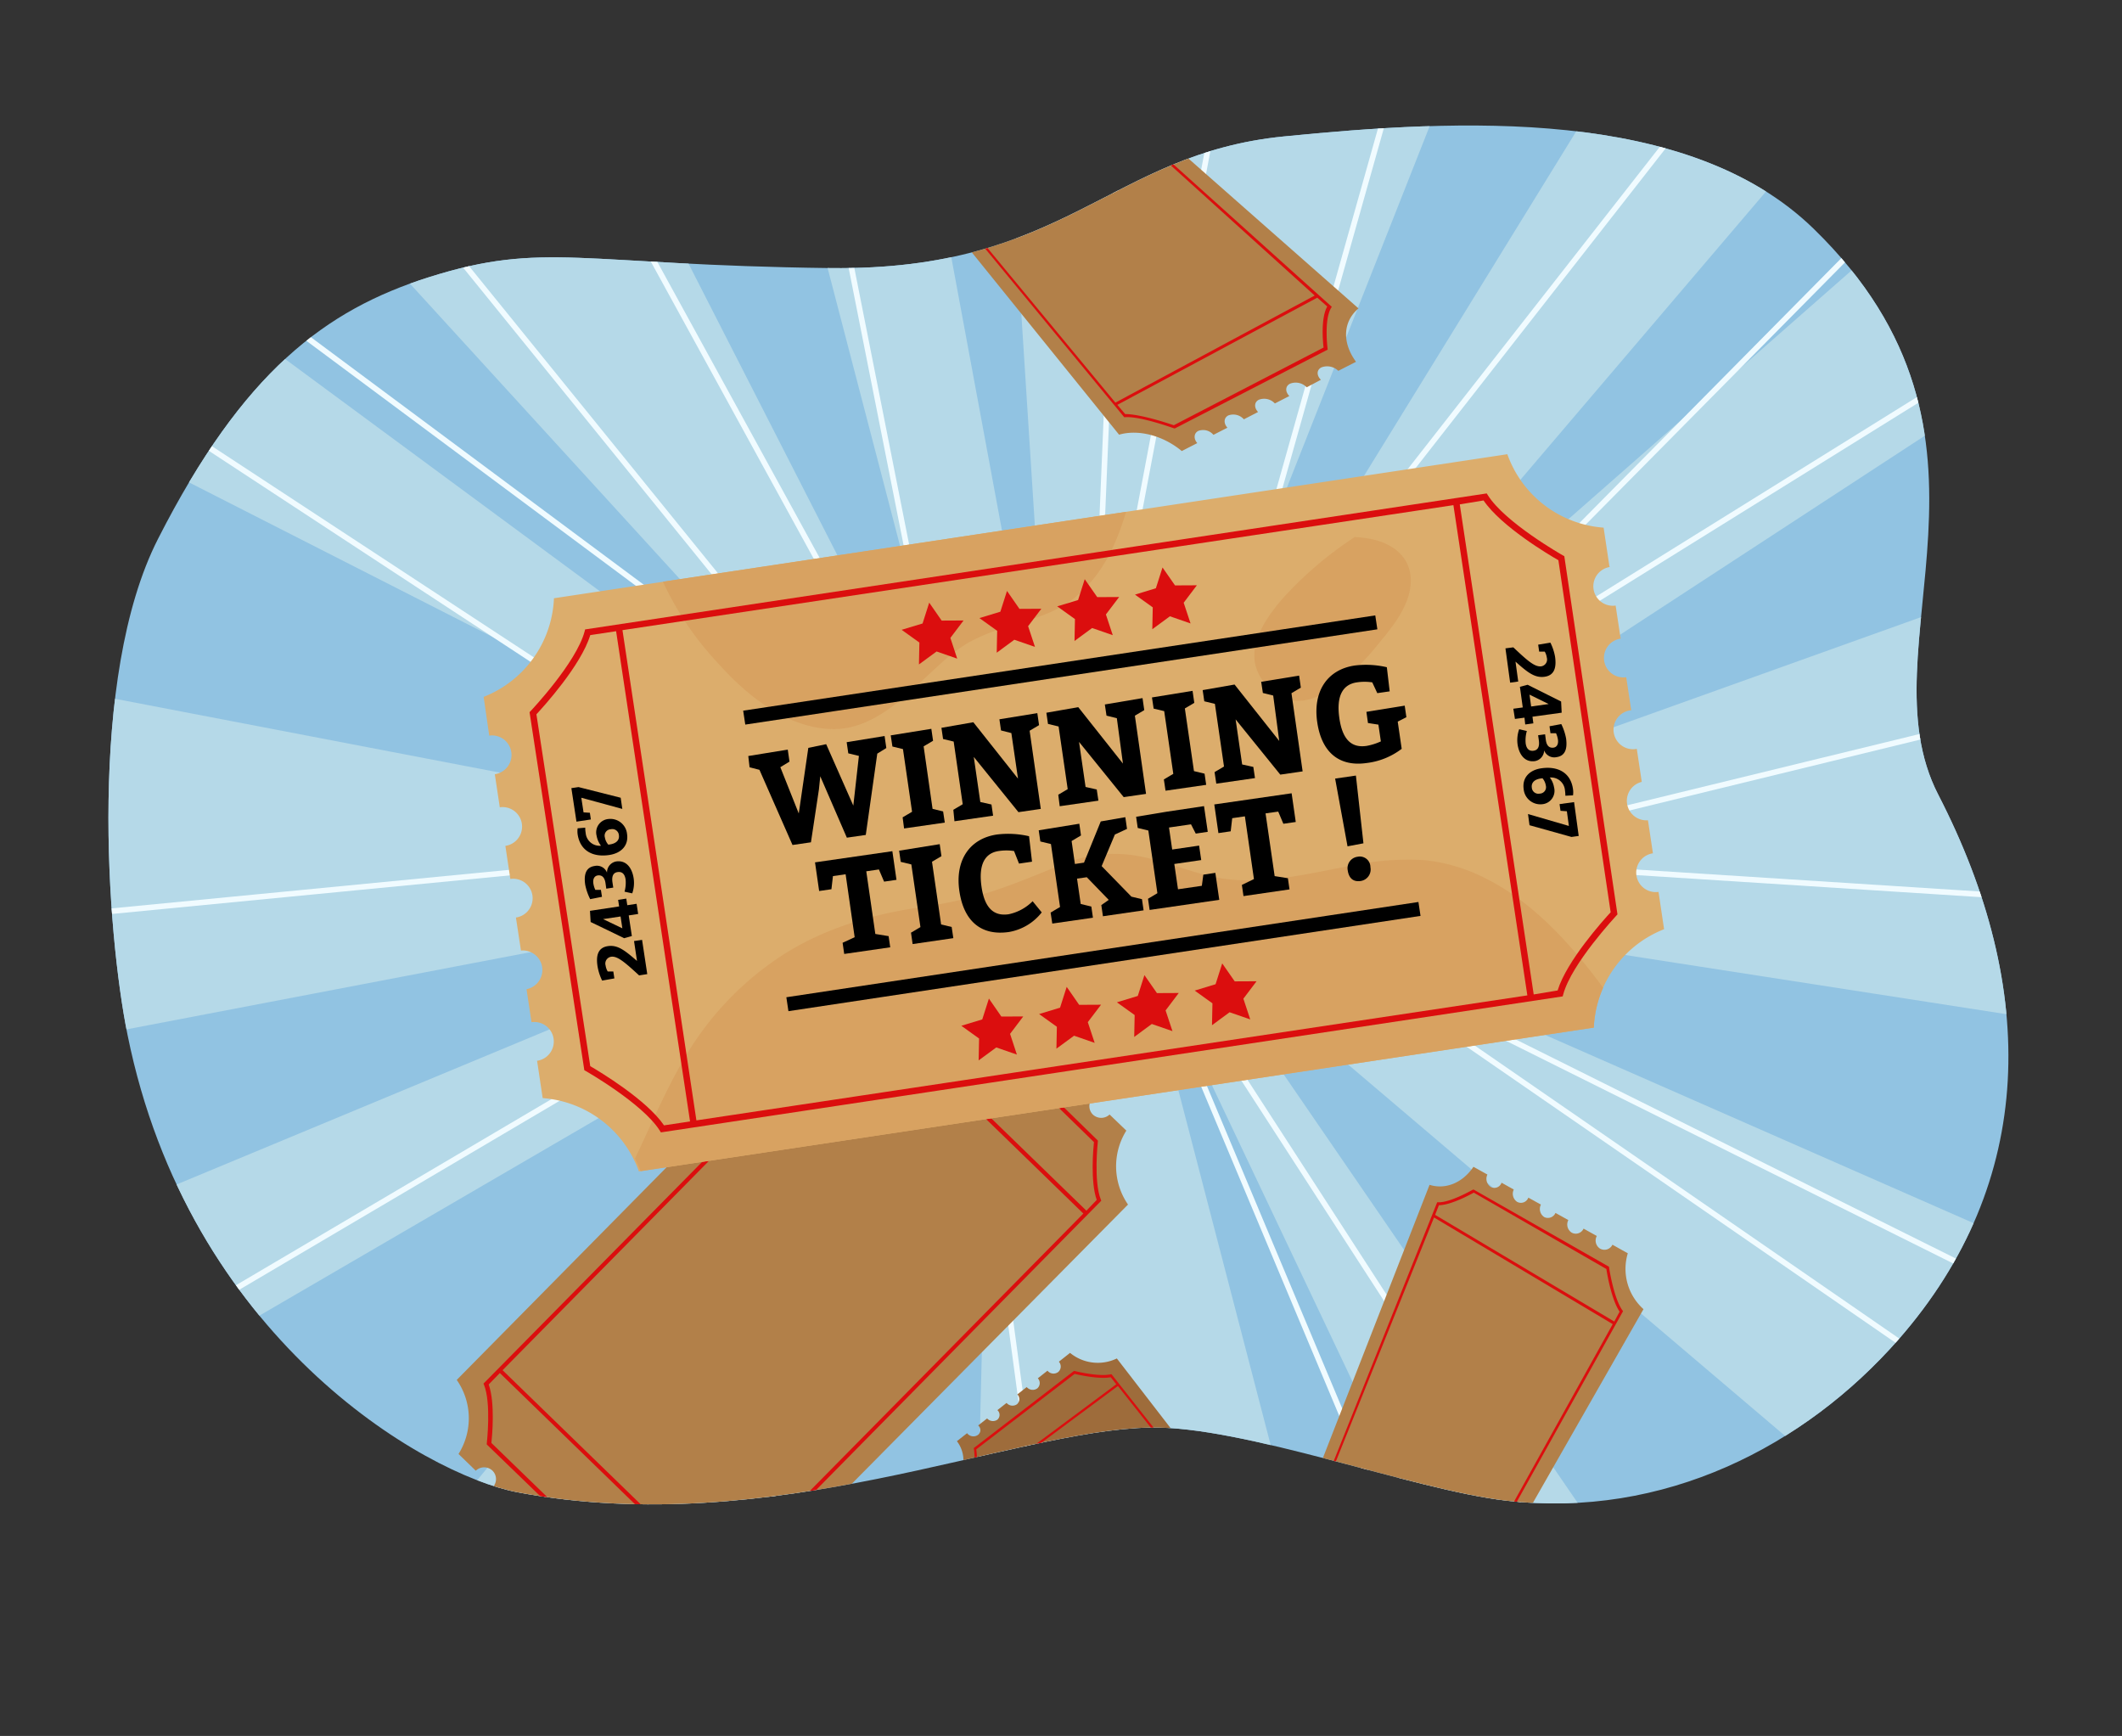 <svg xmlns="http://www.w3.org/2000/svg" xmlns:xlink="http://www.w3.org/1999/xlink" width="380" height="310.83" viewBox="0 0 380 310.83"><rect x="0" y="0" width="380" height="310.83" fill="#333333" stroke="none"/><defs><clipPath id="a"><path d="M92.73,267.21c45.63,8.56,88.3-11.13,113.19-11.6,16.78-.32,47.08,11.15,63.75,13.08C298,272,323.22,258.94,340,239.81c24.66-28.18,25.07-62.66,7.09-97.53-13.67-26.5,16.34-63.76-22.34-101.35-22.49-21.86-63.63-19.6-94.84-16.5S191,48.52,148.71,48c-44.94-.54-51.22-4.9-71.92,1.64-18.47,5.83-33.24,16.89-48.5,46.86-12.61,24.78-9.17,70.39-5.45,88.81C33.74,239.26,75.69,264,92.73,267.21Z" fill="none"/></clipPath></defs><title>manu7_03.02</title><g clip-path="url(#a)"><path d="M92.73,267.21c45.63,8.56,88.3-11.13,113.19-11.6,16.78-.32,47.08,11.15,63.75,13.08C298,272,323.22,258.94,340,239.81c24.66-28.18,25.07-62.66,7.09-97.53-13.67-26.5,16.34-63.76-22.34-101.35-22.49-21.86-63.63-19.6-94.84-16.5S191,48.52,148.71,48c-44.94-.54-51.22-4.9-71.92,1.64-18.47,5.83-33.24,16.89-48.5,46.86-12.61,24.78-9.17,70.39-5.45,88.81C33.74,239.26,75.69,264,92.73,267.21Z" fill="#91c3e2"/><path d="M15.22,76.89,164,152.63l-156.38-30L6,187.5l156.93-30L17.4,218l15.25,25.61,135.68-79L73,280.13l65.39,13.08,39.77-129.14s-4.35,129.14-2.72,127.5,59.94-2.72,59.94-2.72L203.2,165.16l60.48,127.5,36.51,2.18L210.83,164.62l134,113.87L371,226.73l-152.56-67,150.93,23.43L367.75,102l-132.4,47.41L363.94,65.45l-7.09-39.23-134,117.69L332.88,14.77H287.65L208.1,143.91,259.32,14.23l-79,1.63,8.18,128.05L165.06,17.5l-24.52,1.09,33.24,127.5L108.39,18l-49,17.44,98.08,107.34L30.47,49.1Z" fill="#b5d9e8"/><polygon points="26.66 73.08 145.44 150.99 4.86 164.62 27.75 239.26 155.25 164.07 89.86 281.22 132.91 283.94 172.14 171.15 186.31 276.31 254.96 288.3 201.02 159.71 281.12 283.4 355.22 250.71 239.16 170.61 363.94 232.72 365.03 160.8 254.42 153.72 363.94 127.02 361.21 60.54 244.61 133.01 342.69 33.84 303.46 19.13 217.37 129.2 250.06 13.14 218.46 15.32 195.57 136.28 200.47 18.59 148.17 26.22 172.14 147.18 107.3 28.94 75.7 38.2 152.53 133.01 46.27 54.01 26.66 73.08" fill="none" stroke="#f0fbff" stroke-miterlimit="10"/><path d="M173.18,256.62l-1.82,1.43a5.66,5.66,0,0,1,0,6.89l35.18,33.87a7.12,7.12,0,0,1,6,.41l1.61-.88c-.3-.3-.18-.75.27-1a1.21,1.21,0,0,1,1.36.12l1.4-.77c-.29-.31-.16-.77.29-1a1.19,1.19,0,0,1,1.37.12l1.43-.78c-.29-.32-.15-.79.32-1a1.15,1.15,0,0,1,1.37.12l1.47-.8c-.29-.33-.14-.8.34-1.06a1.15,1.15,0,0,1,1.38.12l1.49-.81c-.28-.34-.12-.82.37-1.09a1.15,1.15,0,0,1,1.39.13l1.73-.94c-.66-1.6,0-3.57,1.87-5l-32-41.46a7.84,7.84,0,0,1-8.38-1l-2,1.58a1.29,1.29,0,0,1-.14,1.86,1.39,1.39,0,0,1-1.9-.25l-1.73,1.36a1.25,1.25,0,0,1-.1,1.81,1.41,1.41,0,0,1-1.89-.24l-1.68,1.32a1.19,1.19,0,0,1-.07,1.76,1.4,1.4,0,0,1-1.86-.24l-1.64,1.29a1.14,1.14,0,0,1,0,1.71,1.4,1.4,0,0,1-1.84-.22l-1.6,1.25a1.1,1.1,0,0,1,0,1.67A1.42,1.42,0,0,1,173.18,256.62Z" fill="#9e6c3b"/><path d="M174.4,259.38s.51,3.83-.25,5.41l-.05.1,33.08,32.37.11,0a18.56,18.56,0,0,1,4.79.25l.07,0,15.76-8.72,0-.07a10.57,10.57,0,0,1,1.55-3.92l.07-.08-30.48-38.65-.14,0c-2.11.5-6.45-.58-6.5-.59l-.1,0-17.94,13.81Zm1.54,6.79,24.25-18,28.07,35.49L206.36,296Zm51.66,22.49-15.5,8.59a18.68,18.68,0,0,0-4.77-.26l-.78-.76,21.88-12.37.71.89A10.52,10.52,0,0,0,227.6,288.66ZM192.45,246c.68.17,4.37,1,6.45.6l1,1.26L175.66,265.9l-1.09-1c.68-1.58.34-4.78.26-5.39Z" fill="#db0e0e"/><path d="M172.9,174.44l-3.09-3a12.3,12.3,0,0,1-13.36,0L81.79,247.08a12,12,0,0,1,.32,13.26l3.09,3a2.16,2.16,0,0,1,3,0,2.12,2.12,0,0,1,0,3l2.62,2.55a2.18,2.18,0,0,1,3,0,2.12,2.12,0,0,1,0,3l2.63,2.56a2.16,2.16,0,0,1,3,0,2.12,2.12,0,0,1,0,3l2.63,2.55a2.16,2.16,0,0,1,3,0,2.12,2.12,0,0,1,0,3l2.63,2.55a2.17,2.17,0,0,1,3,0,2.14,2.14,0,0,1,0,3l3,2.88a12.32,12.32,0,0,1,13.35,0L202,215.68a12.06,12.06,0,0,1-.3-13.24l-3-2.88a2.18,2.18,0,0,1-3,0,2.12,2.12,0,0,1,0-3L193.06,194a2.17,2.17,0,0,1-3.05,0,2.13,2.13,0,0,1,0-3l-2.63-2.55a2.16,2.16,0,0,1-3.05,0,2.13,2.13,0,0,1,0-3L181.66,183a2.17,2.17,0,0,1-3,0,2.12,2.12,0,0,1,0-3L176,177.42a2.17,2.17,0,0,1-3.05.05A2.13,2.13,0,0,1,172.9,174.44Z" fill="#b28049"/><path d="M168,176.54c-.07,0-7.27,1-10.6-.28l-.22-.09-70.6,71.57.09.21c1.33,3.28.51,10.45.5,10.52l0,.17,28.55,27.6.17,0c.07,0,7.19-.94,10.48.3l.22.08L197.21,215l-.08-.22c-1.31-3.24-.54-10.32-.53-10.39l0-.17-28.41-27.73Zm-13,2.88,39,37.87L129,283.21,90,245.34ZM116,285.5l-28-27.13c.12-1.13.7-7.22-.49-10.47l2-2.05,39,37.86-2,2.07C123.15,284.69,117.1,285.36,116,285.5Zm79.9-81c-.12,1.12-.66,7.14.5,10.35l-1.85,1.93-39-37.87,1.84-1.91c3.3,1.11,9.43.4,10.56.26Z" fill="#db0e0e"/><path d="M239.66,66.4l3.17-1.62c-2.53-3.46-2.35-7.19.44-9.56L188.22,6.71a9.16,9.16,0,0,1-8,0l-2,1.35A.87.87,0,0,1,178,9.41a1.43,1.43,0,0,1-1.73-.05l-1.69,1.14a.88.88,0,0,1-.25,1.38,1.39,1.39,0,0,1-1.7-.06l-1.67,1.12a.89.89,0,0,1-.27,1.38,1.33,1.33,0,0,1-1.66-.08l-1.64,1.11a.9.9,0,0,1-.28,1.38,1.29,1.29,0,0,1-1.63-.1l-1.62,1.1a.91.91,0,0,1-.28,1.38A1.26,1.26,0,0,1,162,19l-1.8,1.21a5.32,5.32,0,0,1-1.42,6.1l41.62,51.52c3.47-1,7.88.15,11.23,2.93l2.77-1.42c-.69-.8-.61-1.77.18-2.18a2.42,2.42,0,0,1,2.72.7l2.5-1.28c-.72-.79-.65-1.77.15-2.19a2.54,2.54,0,0,1,2.8.69l2.54-1.31c-.75-.79-.69-1.77.13-2.19a2.62,2.62,0,0,1,2.88.66l2.59-1.33c-.78-.79-.73-1.77.11-2.2a2.73,2.73,0,0,1,3,.64L236.54,68c-.8-.78-.77-1.77.08-2.21A2.87,2.87,0,0,1,239.66,66.4Z" fill="#b28049"/><path d="M237.74,62.47c0-.06-.68-5.31.67-7.4l.09-.13L187.42,9l-.14,0c-2.12.56-6.35,0-6.4,0l-.1,0-18.14,12.2v.08s-.25,3.37-1.25,4.83l-.07.1,40,48.49h.18c2.77-.19,8.7,2,8.76,2l.15,0L237.76,62.6Zm-2.31-9.55L199.74,72.09,162.88,27.53,188.64,10.6ZM163,21.36l17.87-12a22.93,22.93,0,0,0,6.37,0l1.11,1-25.7,16.91-.89-1.08A13.3,13.3,0,0,0,163,21.36Zm47.2,54.78c-1-.34-6-2-8.71-2l-1.4-1.65,35.8-19.19,1.79,1.58c-1.21,2.1-.76,6.52-.66,7.35Z" fill="#db0e0e"/><path d="M266.36,210.31l-2.5-1.39c-1.93,2.87-5,4.13-7.86,3.23l-21.92,56.13a8.74,8.74,0,0,1,2.35,7l1.77,1.42c.21-.48.77-.56,1.27-.16a1.48,1.48,0,0,1,.51,1.6l1.54,1.23c.21-.48.79-.55,1.3-.15a1.47,1.47,0,0,1,.51,1.61l1.57,1.27c.22-.49.82-.55,1.34-.13a1.45,1.45,0,0,1,.51,1.62l1.6,1.29c.24-.49.85-.54,1.37-.12a1.45,1.45,0,0,1,.52,1.64l1.63,1.31c.25-.48.88-.52,1.42-.09a1.43,1.43,0,0,1,.51,1.64l1.88,1.52c1.52-1.51,4.1-1.62,6.57-.22l32.06-56.15a9.68,9.68,0,0,1-2.81-10l-2.75-1.54a1.59,1.59,0,0,1-2.19.72,1.71,1.71,0,0,1-.61-2.28l-2.37-1.32a1.53,1.53,0,0,1-2.11.73,1.73,1.73,0,0,1-.62-2.26l-2.3-1.28a1.48,1.48,0,0,1-2,.75,1.73,1.73,0,0,1-.61-2.24l-2.25-1.25a1.41,1.41,0,0,1-2,.76,1.74,1.74,0,0,1-.61-2.21l-2.19-1.22a1.36,1.36,0,0,1-1.9.78A1.75,1.75,0,0,1,266.36,210.31Z" fill="#b28049"/><path d="M263.8,213c-.05,0-4.13,2.39-6.29,2.27h-.14l-21.2,53,.07.11a22.49,22.49,0,0,1,2,5.58l0,.09,17.41,13.83.08,0s3.35-.7,5.21-.09l.12.05,29.59-53.06-.1-.14c-1.57-2.16-2.4-7.63-2.4-7.68l0-.13L263.9,213Zm-7,5,32,19.09-27.14,48.8L237.16,266.8Zm-1.14,69.52-17.13-13.59a22.49,22.49,0,0,0-2-5.56l.5-1.24,24.47,19.06-.68,1.23A13.37,13.37,0,0,0,255.64,287.5Zm32-60.3c.13.87.91,5.47,2.37,7.64l-.95,1.77L257,217.53l.67-1.73c2.11,0,5.59-1.88,6.25-2.25Z" fill="#db0e0e"/></g><path d="M288.22,101.48l-1.05-7a19.83,19.83,0,0,1-17.24-13.15L99.2,107.12a19.86,19.86,0,0,1-12.59,17.66l1,6.94a3.49,3.49,0,0,1,1,6.91l.89,5.92a3.49,3.49,0,1,1,1,6.91l.89,5.92a3.49,3.49,0,1,1,1,6.91l.9,5.91a3.5,3.5,0,0,1,1,6.92l.89,5.91a3.49,3.49,0,1,1,1,6.91l1,6.68a19.86,19.86,0,0,1,17.23,13.12L285.41,184A19.83,19.83,0,0,1,298,166.38l-1-6.68a3.49,3.49,0,1,1-1-6.91l-.89-5.92A3.49,3.49,0,0,1,294,140l-.89-5.91a3.5,3.5,0,1,1-1-6.92l-.89-5.91a3.49,3.49,0,1,1-1-6.91l-.9-5.92a3.49,3.49,0,0,1-1-6.91Z" fill="#dcad6c"/><path d="M282.25,170.73c-4.5-5.27-9.74-10.17-16-13.34a31,31,0,0,0-11.1-3.37A48.67,48.67,0,0,0,242,155c-8.5,1.55-17.22,3.95-25.84,1.75-4.19-1.07-8.22-2.75-12.5-3.5a23.91,23.91,0,0,0-13.29,1.48c-4.24,1.69-8.45,3.5-12.8,4.91a85.26,85.26,0,0,1-13.5,2.93c-8.47,1.29-16.82,3.85-24.06,8.53a54.93,54.93,0,0,0-18,19.35c-3.12,5.5-5.6,11.33-8.3,17a19.76,19.76,0,0,1,1,2.26L285.41,184a19.79,19.79,0,0,1,1.67-7.13C285.55,174.76,283.94,172.71,282.25,170.73Z" fill="#d8a261"/><path d="M148.88,130.54c7.93.25,13.89-6.63,19.3-11.47a30.72,30.72,0,0,1,5.23-4,33.19,33.19,0,0,1,6.44-2.65c4.35-1.4,9-2.48,12.64-5.42,4.91-4,7.42-9.51,9.16-15.35l-82.93,12.51a55,55,0,0,0,9.79,14.52C133.68,124.46,140.76,130.29,148.88,130.54Z" fill="#d8a261"/><path d="M242.6,96.16a66.58,66.58,0,0,0-13,11.11c-3,3.49-6.61,8.7-4.18,13.43a8.79,8.79,0,0,0,6.46,4.76c2.86.25,5.61-1.38,7.79-3a41.84,41.84,0,0,0,6.79-6.71c2-2.43,4.21-5,5.4-8,1.12-2.79,1.2-6-.88-8.35S245.62,96.31,242.6,96.16Z" fill="#d8a261"/><path d="M279.88,99.45c-.1-.06-10.36-5.87-13.44-10.78l-.2-.32L104.78,112.7l-.09.36c-1.49,5.6-9.58,14.17-9.67,14.26l-.19.2,9.81,64.11.24.13c.11.06,10.22,5.84,13.27,10.68l.2.32,161.49-24.35.1-.36c1.48-5.53,9.44-14,9.52-14.12l.19-.2-9.52-64.15Zm-19.61-9,13.24,87.78-148.8,22.38-13.24-87.78ZM105.7,190.9l-9.64-63c1.26-1.36,8-8.76,9.64-14.18l4.63-.7,13.24,87.78-4.66.7C115.76,196.88,107.28,191.82,105.7,190.9Zm182.73-27.55c-1.25,1.34-7.86,8.68-9.5,14l-4.28.71L261.41,90.31l4.26-.7c3.18,4.69,11.79,9.78,13.4,10.7Z" fill="#db0e0e"/><polygon points="166.4 107.91 168.63 111.12 172.55 111.1 170.19 114.22 171.41 117.93 167.72 116.65 164.56 118.97 164.64 115.05 161.46 112.77 165.21 111.64 166.4 107.91" fill="#db0e0e"/><polygon points="180.33 105.81 182.56 109.02 186.48 109 184.11 112.12 185.34 115.83 181.64 114.55 178.49 116.87 178.57 112.95 175.39 110.67 179.14 109.53 180.33 105.81" fill="#db0e0e"/><polygon points="194.25 103.71 196.49 106.92 200.41 106.9 198.04 110.02 199.27 113.73 195.57 112.45 192.42 114.77 192.5 110.85 189.32 108.57 193.06 107.44 194.25 103.71" fill="#db0e0e"/><polygon points="208.18 101.61 210.42 104.82 214.33 104.8 211.97 107.92 213.2 111.63 209.5 110.35 206.35 112.67 206.43 108.75 203.25 106.47 206.99 105.33 208.18 101.61" fill="#db0e0e"/><polygon points="177.09 178.8 179.32 182.02 183.24 182 180.88 185.12 182.1 188.83 178.41 187.55 175.25 189.87 175.33 185.95 172.15 183.67 175.9 182.53 177.09 178.8" fill="#db0e0e"/><polygon points="191.02 176.7 193.25 179.92 197.17 179.9 194.8 183.02 196.03 186.73 192.34 185.45 189.18 187.77 189.26 183.85 186.08 181.57 189.83 180.43 191.02 176.7" fill="#db0e0e"/><polygon points="204.94 174.6 207.18 177.82 211.09 177.8 208.73 180.92 209.96 184.63 206.26 183.35 203.11 185.67 203.19 181.75 200.01 179.47 203.75 178.33 204.94 174.6" fill="#db0e0e"/><polygon points="218.87 172.5 221.11 175.72 225.02 175.7 222.66 178.82 223.89 182.53 220.19 181.25 217.04 183.57 217.12 179.65 213.94 177.37 217.68 176.23 218.87 172.5" fill="#db0e0e"/><rect x="132.64" y="118.69" width="114.47" height="2.52" transform="translate(-15.76 29.65) rotate(-8.57)"/><rect x="140.38" y="170" width="114.47" height="2.52" transform="translate(-23.33 31.38) rotate(-8.57)"/><path d="M134,135.37l7.07-1.15.31,2.15-1.64,1,3.3,8.29,1.71-11.75,3.2-.66,4.86,11,1-8.9-1.9-.46-.29-2,6.79-1.1.31,2.15-1.62,1-2.06,14.56-3.39.49L146.89,139l-.24,2.35-1.43,9.47-3.3.48L136,137.84l-1.77-.45Z"/><path d="M161.64,146.35l1.69-1-1.63-11.22-1.89-.46-.3-2,7.27-1.17.31,2.14-1.69,1L167,144.83l1.89.46.3,2-7.29,1.05Z"/><path d="M170.72,145l1.68-1-1.62-11.22-1.9-.46-.29-2,5.71-1,8,10.1-1.19-8.16-1.85-.47-.29-2,6.79-1.1.31,2.15-1.69,1,2,14-4,.58-8-9.89,1.17,8.07,2,.45.29,2-6.92,1Z"/><path d="M189.51,142.3l1.69-1-1.63-11.22-1.9-.46-.29-2,5.71-1,8,10.1L200,128.6l-1.85-.46-.3-2L204.6,125l.31,2.15-1.68,1,2,14-4,.58-8-9.89,1.17,8.07,2,.45.3,2-6.93,1Z"/><path d="M208.42,139.56l1.69-1-1.63-11.23-1.89-.45-.3-2,7.27-1.18.31,2.15-1.69,1,1.63,11.22,1.9.46.29,2-7.28,1.05Z"/><path d="M217.5,138.25l1.69-1-1.63-11.22-1.9-.46-.29-2,5.71-1,8,10.1L228,124.54l-1.85-.46-.3-2,6.79-1.11.31,2.15-1.68,1,2,14-4,.58-8-9.89,1.17,8.07,2,.44.3,2-6.93,1Z"/><path d="M245.74,122.18a9.21,9.21,0,0,0-2.75,0c-2.55.37-3.72,2.44-3.14,6.43s2.31,5.32,4.86,4.95a10.66,10.66,0,0,0,2.57-.81l-.44-3-1.87-.29-.28-2,6.86-1.11.3,2.07-1.55.79.71,4.87a12.83,12.83,0,0,1-6.26,2.54c-4.85.7-8.07-1.8-8.87-7.34s1.85-9.41,6.75-10.12a16.47,16.47,0,0,1,5.72.31l.51,4.32-2.22.32Z"/><path d="M151.43,156.54l-2.27.33-.27,2.35-2.2.32-.74-5.13,13.85-2,.74,5.13-2.22.32-.93-2.18-2.26.33,1.62,11.22,2.38.39.29,2-8.24,1.19-.29-2,2.16-1Z"/><path d="M163.14,167l1.69-1-1.63-11.22-1.9-.46-.29-2,7.27-1.17.31,2.15-1.69,1,1.63,11.23,1.89.45.3,2-7.29,1.06Z"/><path d="M181.59,152.38a9.1,9.1,0,0,0-2.73,0c-2.5.36-3.67,2.43-3.09,6.42s2.35,5.27,4.86,4.9a8.5,8.5,0,0,0,4.29-2.33l1.63,2a9.51,9.51,0,0,1-5.88,3.51c-4.85.7-8.06-1.8-8.87-7.34s1.86-9.41,6.75-10.12a16.54,16.54,0,0,1,5.73.31l.53,4.56-2.33.34Z"/><path d="M188.14,163.4l1.69-1-1.63-11.27-1.9-.46-.29-2,7.27-1.18.3,2.1-1.68,1,.59,4.11,1.63-.24,3-7.38,4.4-.76.3,2.1-2.17,1-2.37,5.66,5.33,5.47,1.89.45.29,2-7.28,1.06-.29-2,1.33-.93-3.93-4.06-1.75.25.66,4.54,1.9.46.29,2-7.28,1.05Z"/><path d="M215.11,154l-4.82.7.66,4.53,4.27-.62.27-2,2.15-.32.7,4.83-12.47,1.81-.29-2,1.68-1-1.62-11.22-1.9-.46-.29-2,5.47-.91,6.69-1,.67,4.6-2.15.32-.85-1.66-3.94.57.57,3.94,4.82-.7Z"/><path d="M222.93,146.17l-2.27.33-.27,2.35-2.2.32-.74-5.13,13.85-2,.74,5.14-2.22.32-.92-2.18-2.27.32,1.63,11.23,2.37.38.29,2-8.24,1.2-.29-2,2.16-1.05Z"/><path d="M243.09,153.41a1.9,1.9,0,0,1,2.32,1.86,2.09,2.09,0,0,1-1.76,2.48c-1.32.19-2.1-.51-2.3-1.89A2.06,2.06,0,0,1,243.09,153.41Zm-4-14,3.72-.54L244.16,151l-2.85.54Z"/><path d="M271,115.91c2.4,2.26,3.81,3.56,5,3.4a1.24,1.24,0,0,0,1-1.56,3,3,0,0,0-.37-1.07l-1,0-.18-1.25,2.19-.36a9.35,9.35,0,0,1,.84,2.55c.26,1.9-.12,3.32-1.9,3.56s-3.08-.84-5.19-2.71l.49,3.56-1.45.2-.84-6.14Z"/><path d="M271.29,128.73,271,126.9l1.69-.23-.51-3.69,1.38-.37,6,3,.1,2-5.23.72.16,1.19-1.46.2L273,128.5Zm2.61-4.35.29,2.12,3.14-.44Z"/><path d="M279.59,129.65a9.87,9.87,0,0,1,.86,2.58c.27,2-.26,3.14-1.72,3.34a1.93,1.93,0,0,1-2.21-1.21,2,2,0,0,1-1.65,1.92c-1.94.27-2.87-1.36-3.11-3a5.81,5.81,0,0,1,.29-2.71l1.37.32a6,6,0,0,0-.21,2.19c.13,1,.63,1.45,1.42,1.34s1.09-.75.94-1.85l-.13-.92,1.25-.17.13,1c.13,1,.59,1.49,1.37,1.39.59-.08.92-.61.8-1.44a4.29,4.29,0,0,0-.34-1.14h-1l-.17-1.25Z"/><path d="M280.32,142.48a6.27,6.27,0,0,0-.07-.94,2.5,2.5,0,0,0-2.71-2.32,4.05,4.05,0,0,1,.76,1.78,2.41,2.41,0,0,1-2.13,3,3,3,0,0,1-3.32-2.73c-.29-2.11,1.14-3.43,3.22-3.71,2.85-.4,5.21.73,5.62,3.76a3.77,3.77,0,0,1,0,1.09Zm-4.38-3.09c-1.31.18-1.73.89-1.63,1.62a1.18,1.18,0,0,0,1.42,1.09,1.15,1.15,0,0,0,1.09-1.45,2.62,2.62,0,0,0-.6-1.3Z"/><path d="M273.9,147.76l-.27-2,7.32,2.13-.36-2.63-1.14-.08-.17-1.2,2.6-.36.83,6.06-1.29.18Z"/><path d="M114.45,174.65c-2.43-2.23-3.86-3.51-5-3.34a1.23,1.23,0,0,0-1,1.57,2.86,2.86,0,0,0,.38,1.07l1,0,.19,1.24-2.19.39A9.28,9.28,0,0,1,107,173c-.29-1.89.07-3.32,1.85-3.59s3.09.81,5.22,2.65l-.53-3.56,1.44-.21.93,6.13Z"/><path d="M114,161.83l.28,1.82-1.69.26.56,3.69-1.38.39c-2-1-4-1.92-6-2.9l-.12-2,5.22-.79-.18-1.18,1.46-.22.18,1.18Zm-2.55,4.39-.32-2.12-3.13.47Z"/><path d="M105.69,161a10.1,10.1,0,0,1-.89-2.57c-.3-2,.22-3.15,1.68-3.37a1.93,1.93,0,0,1,2.22,1.19,2,2,0,0,1,1.63-2c1.93-.29,2.89,1.33,3.14,3a5.66,5.66,0,0,1-.25,2.71l-1.38-.3a6,6,0,0,0,.19-2.19c-.15-1-.65-1.44-1.44-1.32s-1.07.76-.91,1.85l.14.93-1.25.19-.14-1c-.15-1-.62-1.48-1.39-1.37-.59.09-.91.63-.78,1.46a4.12,4.12,0,0,0,.35,1.13l1,0,.19,1.24Z"/><path d="M104.8,148.2a5.69,5.69,0,0,0,.08.94,2.5,2.5,0,0,0,2.74,2.29,4.09,4.09,0,0,1-.78-1.78,2.4,2.4,0,0,1,2.09-3,3,3,0,0,1,3.36,2.69c.31,2.1-1.1,3.44-3.18,3.75-2.84.43-5.21-.67-5.67-3.7a4,4,0,0,1,0-1.08Zm4.42,3c1.31-.2,1.72-.92,1.61-1.65a1.18,1.18,0,0,0-1.44-1.07,1.15,1.15,0,0,0-1.07,1.47,2.59,2.59,0,0,0,.62,1.29Z"/><path d="M111.15,142.84l.29,2-7.34-2,.4,2.62,1.13.07.18,1.2-2.58.39-.91-6,1.28-.19Z"/></svg>